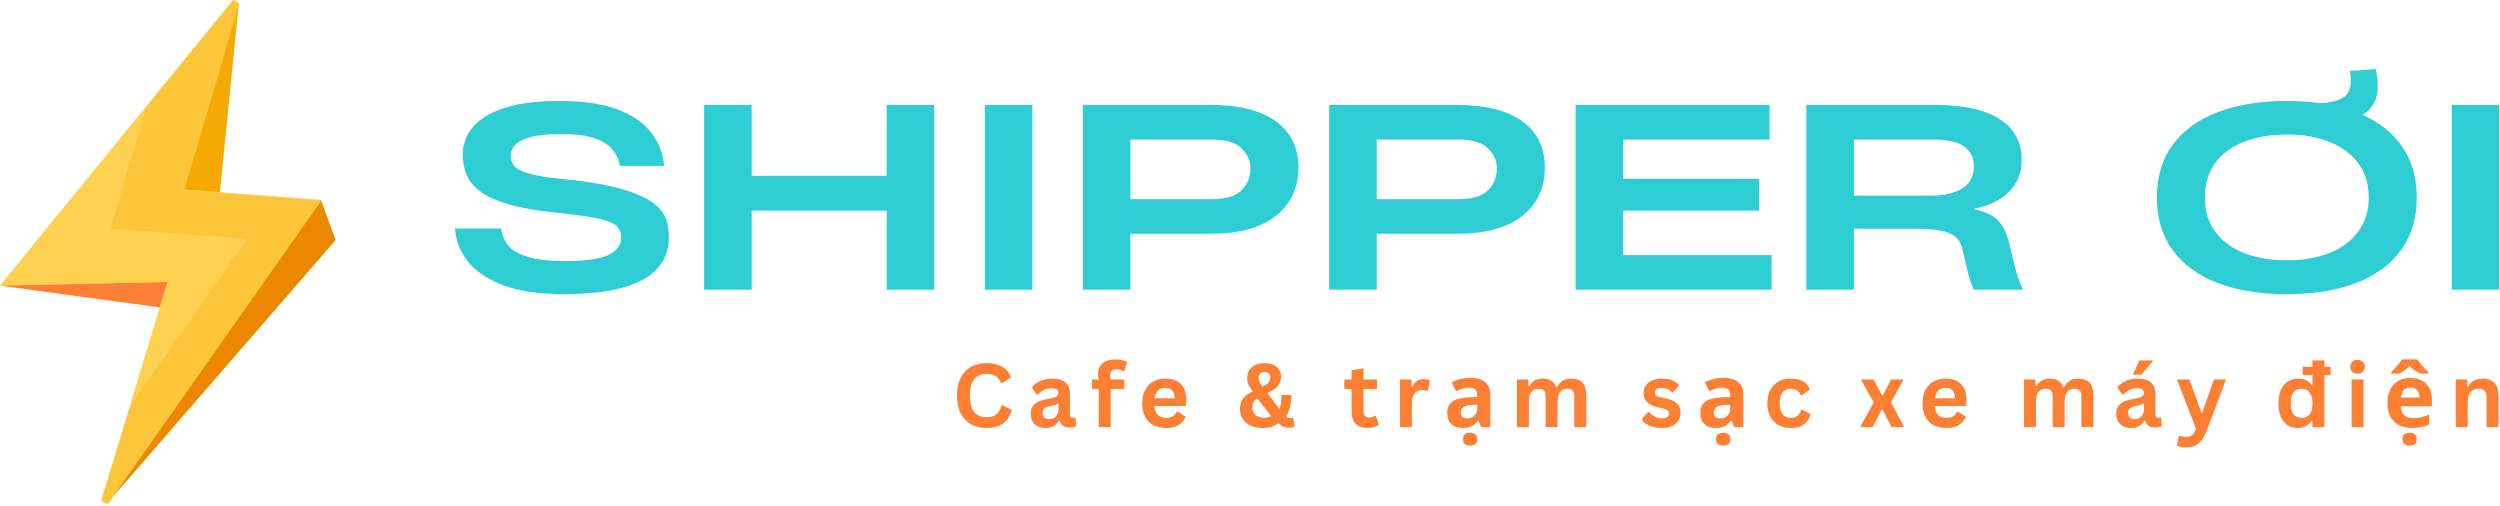 <?xml version="1.0" encoding="UTF-8" standalone="no"?>
<!DOCTYPE svg PUBLIC "-//W3C//DTD SVG 1.1//EN" "http://www.w3.org/Graphics/SVG/1.1/DTD/svg11.dtd">
<svg width="100%" height="100%" viewBox="0 0 1735 351" version="1.1" xmlns="http://www.w3.org/2000/svg" xmlns:xlink="http://www.w3.org/1999/xlink" xml:space="preserve" xmlns:serif="http://www.serif.com/" style="fill-rule:evenodd;clip-rule:evenodd;stroke-linejoin:round;stroke-miterlimit:2;">
    <g transform="matrix(1,0,0,1,-180.911,-848.87)">
        <g transform="matrix(1.333,0,0,1.333,0,0)">
            <path d="M260.098,638.238L231.359,735.504C255.008,737.262 277.02,738.898 302.75,740.812C264.508,795.148 228.031,846.973 191.555,898.801L188.383,897.23L222.926,783.586L135.684,785.52L257.027,636.652L260.098,638.238Z" style="fill:rgb(255,209,80);fill-rule:nonzero;"/>
        </g>
        <g transform="matrix(1.333,0,0,1.333,0,0)">
            <path d="M260.098,638.238L250.188,736.902L231.359,735.504L260.098,638.238Z" style="fill:rgb(244,169,3);fill-rule:nonzero;"/>
        </g>
        <g transform="matrix(1.333,0,0,1.333,0,0)">
            <path d="M302.75,740.812L310.441,761.801L191.555,898.801L302.75,740.812Z" style="fill:rgb(235,136,0);fill-rule:nonzero;"/>
        </g>
        <g transform="matrix(1.333,0,0,1.333,0,0)">
            <path d="M135.684,785.52L218.902,796.828L222.926,783.586L135.684,785.52Z" style="fill:rgb(253,127,51);fill-rule:nonzero;"/>
        </g>
        <g transform="matrix(1.333,0,0,1.333,0,0)">
            <path d="M231.582,736.043L260.316,638.781L257.25,637.191L211.867,692.867L193.273,755.797L264.664,761.105L203.902,847.438L188.602,897.766C189.656,898.289 190.719,898.812 191.773,899.34L302.969,741.352L231.582,736.043Z" style="fill:rgb(252,197,58);fill-rule:nonzero;"/>
        </g>
        <g transform="matrix(1.333,0,0,1.333,489.333,868)">
            <g>
                <g transform="matrix(1,0,0,1,0.356,136.466)">
                    <g>
                        <path d="M62.531,2.328C49.238,2.328 38.426,0.754 30.094,-2.391C21.77,-5.547 15.625,-9.734 11.656,-14.953C7.688,-20.172 5.523,-25.801 5.172,-31.844L29.25,-31.844C29.508,-28.656 30.656,-25.785 32.688,-23.234C34.719,-20.691 38.102,-18.664 42.844,-17.156C47.594,-15.645 54.156,-14.891 62.531,-14.891C72.801,-14.891 80.223,-15.922 84.797,-17.984C89.367,-20.055 91.656,-23.082 91.656,-27.062C91.656,-28.781 91.305,-30.285 90.609,-31.578C89.922,-32.879 88.5,-34.023 86.344,-35.016C84.188,-36.004 80.906,-36.891 76.5,-37.672C72.102,-38.453 66.191,-39.227 58.766,-40C48.328,-41.031 39.828,-42.492 33.266,-44.391C26.711,-46.297 21.707,-48.562 18.25,-51.188C14.801,-53.82 12.426,-56.758 11.125,-60C9.832,-63.238 9.188,-66.711 9.188,-70.422C9.188,-74.047 10.07,-77.52 11.844,-80.844C13.613,-84.164 16.461,-87.141 20.391,-89.766C24.316,-92.398 29.492,-94.473 35.922,-95.984C42.348,-97.492 50.266,-98.25 59.672,-98.25C72.016,-98.25 82.047,-96.781 89.766,-93.844C97.492,-90.914 103.32,-86.926 107.25,-81.875C111.176,-76.832 113.441,-71.031 114.047,-64.469L91,-64.469C90.57,-67.406 89.383,-70.125 87.438,-72.625C85.5,-75.125 82.414,-77.148 78.188,-78.703C73.957,-80.254 68.133,-81.031 60.719,-81.031C54.07,-81.031 48.805,-80.535 44.922,-79.547C41.035,-78.555 38.27,-77.219 36.625,-75.531C34.988,-73.852 34.172,-71.977 34.172,-69.906C34.172,-68.52 34.43,-67.223 34.953,-66.016C35.473,-64.805 36.613,-63.66 38.375,-62.578C40.145,-61.504 42.844,-60.555 46.469,-59.734C50.094,-58.922 54.973,-58.211 61.109,-57.609C71.023,-56.66 79.305,-55.43 85.953,-53.922C92.598,-52.41 97.945,-50.703 102,-48.797C106.062,-46.898 109.148,-44.828 111.266,-42.578C113.379,-40.336 114.781,-37.969 115.469,-35.469C116.164,-32.969 116.516,-30.379 116.516,-27.703C116.516,-17.516 111.875,-9.961 102.594,-5.047C93.312,-0.129 79.957,2.328 62.531,2.328Z" style="fill:rgb(46,204,211);fill-rule:nonzero;"/>
                    </g>
                </g>
            </g>
            <g>
                <g transform="matrix(1,0,0,1,122.032,136.466)">
                    <g>
                        <path d="M108.219,0L108.219,-41.172L37.938,-41.172L37.938,0L13.203,0L13.203,-96.188L37.938,-96.188L37.938,-59.297L108.219,-59.297L108.219,-96.188L132.953,-96.188L132.953,0L108.219,0Z" style="fill:rgb(46,204,211);fill-rule:nonzero;"/>
                    </g>
                </g>
            </g>
            <g>
                <g transform="matrix(1,0,0,1,268.174,136.466)">
                    <g>
                        <rect x="13.203" y="-96.188" width="24.734" height="96.188" style="fill:rgb(46,204,211);fill-rule:nonzero;"/>
                    </g>
                </g>
            </g>
            <g>
                <g transform="matrix(1,0,0,1,319.174,136.466)">
                    <g>
                        <path d="M13.203,0L13.203,-96.188L79.484,-96.188C94.41,-96.188 105.801,-93.359 113.656,-87.703C121.508,-82.047 125.438,-74 125.438,-63.562C125.438,-53.113 121.551,-44.758 113.781,-38.5C106.02,-32.25 94.629,-29.125 79.609,-29.125L37.938,-29.125L37.938,0L13.203,0ZM37.938,-47.125L80.391,-47.125C87.461,-47.125 92.57,-48.633 95.719,-51.656C98.875,-54.676 100.453,-58.516 100.453,-63.172C100.453,-67.223 98.875,-70.738 95.719,-73.719C92.57,-76.695 87.422,-78.188 80.266,-78.188L37.938,-78.188L37.938,-47.125Z" style="fill:rgb(46,204,211);fill-rule:nonzero;"/>
                    </g>
                </g>
            </g>
            <g>
                <g transform="matrix(1,0,0,1,447.453,136.466)">
                    <g>
                        <path d="M13.203,0L13.203,-96.188L79.484,-96.188C94.41,-96.188 105.801,-93.359 113.656,-87.703C121.508,-82.047 125.438,-74 125.438,-63.562C125.438,-53.113 121.551,-44.758 113.781,-38.5C106.02,-32.25 94.629,-29.125 79.609,-29.125L37.938,-29.125L37.938,0L13.203,0ZM37.938,-47.125L80.391,-47.125C87.461,-47.125 92.57,-48.633 95.719,-51.656C98.875,-54.676 100.453,-58.516 100.453,-63.172C100.453,-67.223 98.875,-70.738 95.719,-73.719C92.57,-76.695 87.422,-78.188 80.266,-78.188L37.938,-78.188L37.938,-47.125Z" style="fill:rgb(46,204,211);fill-rule:nonzero;"/>
                    </g>
                </g>
            </g>
            <g>
                <g transform="matrix(1,0,0,1,575.731,136.466)">
                    <g>
                        <path d="M13.203,0L13.203,-96.188L114.172,-96.188L114.172,-78.188L37.938,-78.188L37.938,-57.734L108.734,-57.734L108.734,-41.172L37.938,-41.172L37.938,-18L115.219,-18L115.219,0L13.203,0Z" style="fill:rgb(46,204,211);fill-rule:nonzero;"/>
                    </g>
                </g>
            </g>
            <g>
                <g transform="matrix(1,0,0,1,695.854,136.466)">
                    <g>
                        <path d="M13.203,0L13.203,-96.188L79.609,-96.188C90.66,-96.188 99.531,-94.957 106.219,-92.5C112.906,-90.039 117.758,-86.695 120.781,-82.469C123.801,-78.238 125.312,-73.359 125.312,-67.828C125.312,-60.836 123.066,-55.16 118.578,-50.797C114.086,-46.441 108.004,-43.535 100.328,-42.078L100.328,-41.938C103.953,-41.164 106.973,-40.109 109.391,-38.766C111.805,-37.43 113.812,-35.469 115.406,-32.875C117,-30.289 118.316,-26.625 119.359,-21.875L120.906,-15.406C121.852,-11.52 122.691,-8.5 123.422,-6.344C124.16,-4.188 125.051,-2.07 126.094,0L100.453,0C99.848,-1.207 99.223,-2.758 98.578,-4.656C97.93,-6.562 97.133,-9.625 96.188,-13.844L94.5,-20.969C93.977,-23.469 92.898,-25.516 91.266,-27.109C89.629,-28.711 87.148,-29.879 83.828,-30.609C80.504,-31.348 75.945,-31.719 70.156,-31.719L37.938,-31.719L37.938,0L13.203,0ZM37.938,-48.938L77.672,-48.938C84.836,-48.938 90.426,-50.207 94.438,-52.75C98.445,-55.301 100.453,-59.207 100.453,-64.469C100.453,-68.695 98.789,-72.039 95.469,-74.5C92.145,-76.957 86.688,-78.188 79.094,-78.188L37.938,-78.188L37.938,-48.938Z" style="fill:rgb(46,204,211);fill-rule:nonzero;"/>
                    </g>
                </g>
            </g>
            <g>
                <g transform="matrix(1,0,0,1,886.524,136.466)">
                    <g>
                        <path d="M72.75,2.328C58.852,2.328 46.832,0.383 36.688,-3.5C26.551,-7.383 18.742,-13.078 13.266,-20.578C7.785,-28.086 5.047,-37.238 5.047,-48.031C5.047,-58.812 7.785,-67.938 13.266,-75.406C18.742,-82.875 26.551,-88.547 36.688,-92.422C46.832,-96.305 58.852,-98.25 72.75,-98.25C78.875,-98.25 84.57,-97.863 89.844,-97.094C96.656,-97.352 101.25,-98.773 103.625,-101.359C106,-103.953 106.625,-108.141 105.5,-113.922L118.969,-114.828C120.344,-108.441 120.383,-103.367 119.094,-99.609C117.801,-95.859 115.473,-92.988 112.109,-91C121.078,-87.031 128.02,-81.422 132.938,-74.172C137.863,-66.922 140.328,-58.207 140.328,-48.031C140.328,-37.238 137.586,-28.086 132.109,-20.578C126.629,-13.078 118.836,-7.383 108.734,-3.5C98.641,0.383 86.645,2.328 72.75,2.328ZM30.031,-48.031C30.031,-41.039 31.82,-35.102 35.406,-30.219C38.988,-25.344 43.992,-21.633 50.422,-19.094C56.848,-16.551 64.289,-15.281 72.75,-15.281C81.207,-15.281 88.629,-16.57 95.016,-19.156C101.398,-21.75 106.383,-25.504 109.969,-30.422C113.551,-35.336 115.344,-41.207 115.344,-48.031C115.344,-54.938 113.551,-60.828 109.969,-65.703C106.383,-70.578 101.398,-74.305 95.016,-76.891C88.629,-79.484 81.207,-80.781 72.75,-80.781C64.289,-80.781 56.848,-79.523 50.422,-77.016C43.992,-74.516 38.988,-70.828 35.406,-65.953C31.82,-61.078 30.031,-55.102 30.031,-48.031Z" style="fill:rgb(46,204,211);fill-rule:nonzero;"/>
                    </g>
                </g>
            </g>
            <g>
                <g transform="matrix(1,0,0,1,1031.889,136.466)">
                    <g>
                        <rect x="13.203" y="-96.188" width="24.734" height="96.188" style="fill:rgb(46,204,211);fill-rule:nonzero;"/>
                    </g>
                </g>
            </g>
        </g>
        <g transform="matrix(1.333,0,0,1.333,0,0)">
            <g transform="matrix(1,0,0,1,631.396,859.168)">
                <g>
                    <path d="M17.953,0.469C14.922,0.469 12.25,-0.156 9.938,-1.406C7.633,-2.664 5.832,-4.555 4.531,-7.078C3.227,-9.609 2.578,-12.723 2.578,-16.422C2.578,-20.117 3.227,-23.227 4.531,-25.75C5.832,-28.27 7.633,-30.16 9.938,-31.422C12.25,-32.68 14.922,-33.312 17.953,-33.312C21.109,-33.312 23.789,-32.691 26,-31.453C28.207,-30.223 29.785,-28.344 30.734,-25.812L25.984,-22.906L25.422,-22.938C24.723,-24.645 23.77,-25.867 22.562,-26.609C21.352,-27.348 19.816,-27.719 17.953,-27.719C15.223,-27.719 13.094,-26.812 11.562,-25C10.039,-23.195 9.281,-20.336 9.281,-16.422C9.281,-12.516 10.039,-9.656 11.562,-7.844C13.094,-6.039 15.223,-5.141 17.953,-5.141C22.211,-5.141 24.82,-7.211 25.781,-11.359L26.344,-11.359L31.125,-8.875C30.227,-5.758 28.691,-3.422 26.516,-1.859C24.348,-0.305 21.492,0.469 17.953,0.469Z" style="fill:rgb(253,127,51);fill-rule:nonzero;"/>
                </g>
            </g>
        </g>
        <g transform="matrix(1.333,0,0,1.333,0,0)">
            <g transform="matrix(1,0,0,1,670.456,859.168)">
                <g>
                    <path d="M9.656,0.469C8.07,0.469 6.695,0.176 5.531,-0.406C4.363,-0.988 3.461,-1.844 2.828,-2.969C2.203,-4.102 1.891,-5.461 1.891,-7.047C1.891,-8.516 2.203,-9.742 2.828,-10.734C3.461,-11.734 4.438,-12.551 5.75,-13.188C7.07,-13.832 8.797,-14.328 10.922,-14.672C12.398,-14.91 13.523,-15.172 14.297,-15.453C15.066,-15.734 15.586,-16.051 15.859,-16.406C16.129,-16.77 16.266,-17.234 16.266,-17.797C16.266,-18.586 15.984,-19.191 15.422,-19.609C14.867,-20.023 13.953,-20.234 12.672,-20.234C11.297,-20.234 9.984,-19.926 8.734,-19.312C7.492,-18.695 6.414,-17.891 5.5,-16.891L5.047,-16.891L2.453,-20.828C3.703,-22.211 5.234,-23.297 7.047,-24.078C8.859,-24.859 10.836,-25.25 12.984,-25.25C16.266,-25.25 18.633,-24.551 20.094,-23.156C21.562,-21.758 22.297,-19.785 22.297,-17.234L22.297,-6.469C22.297,-5.363 22.785,-4.812 23.766,-4.812C24.141,-4.812 24.504,-4.879 24.859,-5.016L25.172,-4.922L25.625,-0.578C25.281,-0.359 24.801,-0.176 24.188,-0.031C23.57,0.113 22.898,0.188 22.172,0.188C20.691,0.188 19.535,-0.098 18.703,-0.672C17.867,-1.242 17.27,-2.133 16.906,-3.344L16.438,-3.391C15.227,-0.816 12.969,0.469 9.656,0.469ZM11.641,-4.172C13.078,-4.172 14.223,-4.656 15.078,-5.625C15.941,-6.594 16.375,-7.938 16.375,-9.656L16.375,-12.172L15.953,-12.266C15.578,-11.961 15.082,-11.707 14.469,-11.5C13.863,-11.301 12.992,-11.109 11.859,-10.922C10.516,-10.691 9.547,-10.301 8.953,-9.75C8.359,-9.207 8.062,-8.438 8.062,-7.438C8.062,-6.375 8.375,-5.562 9,-5C9.633,-4.445 10.516,-4.172 11.641,-4.172Z" style="fill:rgb(253,127,51);fill-rule:nonzero;"/>
                </g>
            </g>
        </g>
        <g transform="matrix(1.333,0,0,1.333,0,0)">
            <g transform="matrix(1,0,0,1,703.43,859.168)">
                <g>
                    <path d="M4.328,0L4.328,-19.859L0.828,-19.859L0.828,-24.797L4.328,-24.797C4.078,-25.848 3.953,-26.828 3.953,-27.734C3.953,-29.305 4.312,-30.648 5.031,-31.766C5.75,-32.879 6.781,-33.727 8.125,-34.312C9.477,-34.906 11.082,-35.203 12.938,-35.203C15.676,-35.203 17.719,-34.727 19.062,-33.781L17.609,-29.203L17.141,-29.109C16.211,-29.766 15.02,-30.094 13.562,-30.094C12.438,-30.094 11.594,-29.816 11.031,-29.266C10.477,-28.723 10.203,-27.984 10.203,-27.047C10.203,-26.641 10.227,-26.266 10.281,-25.922C10.332,-25.586 10.426,-25.211 10.562,-24.797L17.625,-24.797L17.625,-19.859L10.562,-19.859L10.562,0L4.328,0Z" style="fill:rgb(253,127,51);fill-rule:nonzero;"/>
                </g>
            </g>
        </g>
        <g transform="matrix(1.333,0,0,1.333,0,0)">
            <g transform="matrix(1,0,0,1,728.161,859.168)">
                <g>
                    <path d="M24.484,-10.984L8.562,-10.984C8.738,-8.828 9.348,-7.258 10.391,-6.281C11.441,-5.301 12.875,-4.812 14.688,-4.812C16.113,-4.812 17.266,-5.078 18.141,-5.609C19.023,-6.141 19.738,-6.941 20.281,-8.016L20.75,-8.016L24.891,-5.375C24.078,-3.633 22.852,-2.223 21.219,-1.141C19.594,-0.066 17.414,0.469 14.688,0.469C12.125,0.469 9.91,-0.016 8.047,-0.984C6.18,-1.961 4.742,-3.41 3.734,-5.328C2.723,-7.254 2.219,-9.602 2.219,-12.375C2.219,-15.188 2.75,-17.555 3.812,-19.484C4.875,-21.422 6.312,-22.863 8.125,-23.812C9.938,-24.77 11.973,-25.25 14.234,-25.25C17.742,-25.25 20.43,-24.316 22.297,-22.453C24.16,-20.598 25.094,-17.875 25.094,-14.281C25.094,-12.977 25.047,-11.969 24.953,-11.25L24.484,-10.984ZM19.141,-15C19.078,-16.883 18.633,-18.258 17.812,-19.125C17,-19.988 15.805,-20.422 14.234,-20.422C11.098,-20.422 9.25,-18.613 8.688,-15L19.141,-15Z" style="fill:rgb(253,127,51);fill-rule:nonzero;"/>
                </g>
            </g>
        </g>
        <g transform="matrix(1.333,0,0,1.333,0,0)">
            <g transform="matrix(1,0,0,1,779.645,859.168)">
                <g>
                    <path d="M13.438,0.469C11.051,0.469 8.969,0.066 7.188,-0.734C5.406,-1.547 4.031,-2.703 3.062,-4.203C2.102,-5.711 1.625,-7.473 1.625,-9.484C1.625,-11.641 2.16,-13.43 3.234,-14.859C4.316,-16.285 5.941,-17.457 8.109,-18.375L8.156,-18.844C7.164,-20.062 6.453,-21.18 6.016,-22.203C5.586,-23.223 5.375,-24.348 5.375,-25.578C5.375,-27.098 5.734,-28.441 6.453,-29.609C7.172,-30.773 8.211,-31.68 9.578,-32.328C10.953,-32.984 12.582,-33.312 14.469,-33.312C16.258,-33.312 17.797,-33.008 19.078,-32.406C20.359,-31.812 21.332,-30.984 22,-29.922C22.676,-28.859 23.016,-27.629 23.016,-26.234C23.016,-24.359 22.457,-22.734 21.344,-21.359C20.227,-19.984 18.5,-18.848 16.156,-17.953L16.109,-17.469L22.172,-9.453C22.523,-10.234 22.773,-11.129 22.922,-12.141C23.066,-13.148 23.141,-14.289 23.141,-15.562L23.109,-16.719L28.375,-16.719C28.375,-12.102 27.469,-8.375 25.656,-5.531C26.031,-5.227 26.352,-5.016 26.625,-4.891C26.906,-4.773 27.207,-4.719 27.531,-4.719C27.852,-4.719 28.109,-4.734 28.297,-4.766C28.492,-4.797 28.711,-4.848 28.953,-4.922L29.297,-4.828L30.078,-0.312C29.797,-0.113 29.391,0.035 28.859,0.141C28.336,0.242 27.754,0.297 27.109,0.297C26.016,0.297 25.051,0.117 24.219,-0.234C23.395,-0.598 22.609,-1.156 21.859,-1.906L21.391,-1.906C19.523,-0.32 16.875,0.469 13.438,0.469ZM13.406,-21.047C14.801,-21.734 15.812,-22.43 16.438,-23.141C17.07,-23.859 17.391,-24.75 17.391,-25.812C17.391,-26.738 17.117,-27.453 16.578,-27.953C16.035,-28.453 15.305,-28.703 14.391,-28.703C13.461,-28.703 12.719,-28.43 12.156,-27.891C11.602,-27.359 11.328,-26.617 11.328,-25.672C11.328,-24.953 11.473,-24.273 11.766,-23.641C12.066,-23.004 12.613,-22.141 13.406,-21.047ZM14.219,-4.875C15.656,-4.875 16.883,-5.148 17.906,-5.703L10.609,-15C9.734,-14.438 9.086,-13.77 8.672,-13C8.266,-12.227 8.062,-11.316 8.062,-10.266C8.062,-9.18 8.312,-8.234 8.812,-7.422C9.312,-6.609 10.023,-5.977 10.953,-5.531C11.891,-5.094 12.977,-4.875 14.219,-4.875Z" style="fill:rgb(253,127,51);fill-rule:nonzero;"/>
                </g>
            </g>
        </g>
        <g transform="matrix(1.333,0,0,1.333,0,0)">
            <g transform="matrix(1,0,0,1,834.88,859.168)">
                <g>
                    <path d="M17.094,-5.906L18.703,-1.297C18.035,-0.742 17.191,-0.312 16.172,0C15.148,0.312 14,0.469 12.719,0.469C10.031,0.469 7.988,-0.258 6.594,-1.719C5.207,-3.176 4.516,-5.301 4.516,-8.094L4.516,-19.859L0.734,-19.859L0.734,-24.797L4.516,-24.797L4.516,-29.625L10.734,-30.641L10.734,-24.797L17.766,-24.797L17.766,-19.859L10.734,-19.859L10.734,-8.531C10.734,-7.301 10.988,-6.406 11.5,-5.844C12.008,-5.289 12.75,-5.016 13.719,-5.016C14.832,-5.016 15.801,-5.312 16.625,-5.906L17.094,-5.906Z" style="fill:rgb(253,127,51);fill-rule:nonzero;"/>
                </g>
            </g>
        </g>
        <g transform="matrix(1.333,0,0,1.333,0,0)">
            <g transform="matrix(1,0,0,1,860.982,859.168)">
                <g>
                    <path d="M3.578,0L3.578,-24.781L9.609,-24.781L9.609,-21.094L10.078,-21C10.68,-22.375 11.469,-23.383 12.438,-24.031C13.414,-24.676 14.602,-25 16,-25C17.406,-25 18.473,-24.758 19.203,-24.281L18.156,-18.906L17.672,-18.828C17.273,-18.984 16.891,-19.098 16.516,-19.172C16.141,-19.254 15.68,-19.297 15.141,-19.297C13.398,-19.297 12.07,-18.688 11.156,-17.469C10.25,-16.25 9.797,-14.289 9.797,-11.594L9.797,0L3.578,0Z" style="fill:rgb(253,127,51);fill-rule:nonzero;"/>
                </g>
            </g>
        </g>
        <g transform="matrix(1.333,0,0,1.333,0,0)">
            <g transform="matrix(1,0,0,1,887.263,859.168)">
                <g>
                    <path d="M13.891,-25.625C17.266,-25.625 19.848,-24.895 21.641,-23.438C23.43,-21.977 24.328,-19.75 24.328,-16.75L24.328,0L19.547,0L18.219,-3.406L18.031,-3.406C16.957,-2.051 15.82,-1.066 14.625,-0.453C13.426,0.148 11.785,0.453 9.703,0.453C7.461,0.453 5.609,-0.188 4.141,-1.469C2.672,-2.758 1.938,-4.77 1.938,-7.5C1.938,-10.164 2.867,-12.125 4.734,-13.375C6.609,-14.633 9.414,-15.344 13.156,-15.5L17.531,-15.641L17.531,-16.75C17.531,-18.062 17.18,-19.023 16.484,-19.641C15.797,-20.254 14.836,-20.562 13.609,-20.562C12.391,-20.562 11.195,-20.383 10.031,-20.031C8.863,-19.676 7.695,-19.238 6.531,-18.719L4.281,-23.375C5.594,-24.039 7.078,-24.582 8.734,-25C10.391,-25.414 12.109,-25.625 13.891,-25.625ZM17.531,-11.641L14.859,-11.547C12.648,-11.484 11.113,-11.082 10.25,-10.344C9.395,-9.613 8.969,-8.648 8.969,-7.453C8.969,-6.41 9.273,-5.664 9.891,-5.219C10.504,-4.77 11.301,-4.547 12.281,-4.547C13.75,-4.547 14.988,-4.984 16,-5.859C17.02,-6.734 17.531,-7.969 17.531,-9.562L17.531,-11.641ZM13.859,9.656C12.805,9.656 11.922,9.41 11.203,8.922C10.484,8.43 10.125,7.555 10.125,6.297C10.125,5.016 10.484,4.133 11.203,3.656C11.922,3.176 12.805,2.938 13.859,2.938C14.867,2.938 15.738,3.176 16.469,3.656C17.207,4.133 17.578,5.016 17.578,6.297C17.578,7.555 17.207,8.43 16.469,8.922C15.738,9.41 14.867,9.656 13.859,9.656Z" style="fill:rgb(253,127,51);fill-rule:nonzero;"/>
                </g>
            </g>
        </g>
        <g transform="matrix(1.333,0,0,1.333,0,0)">
            <g transform="matrix(1,0,0,1,921.898,859.168)">
                <g>
                    <path d="M3.578,0L3.578,-24.781L9.547,-24.781L9.547,-21.453L10.016,-21.359C10.828,-22.691 11.773,-23.672 12.859,-24.297C13.941,-24.93 15.332,-25.25 17.031,-25.25C18.895,-25.25 20.395,-24.875 21.531,-24.125C22.676,-23.383 23.508,-22.305 24.031,-20.891L24.5,-20.891C25.27,-22.367 26.254,-23.461 27.453,-24.172C28.66,-24.891 30.164,-25.25 31.969,-25.25C37.102,-25.25 39.672,-22.391 39.672,-16.672L39.672,0L33.438,0L33.438,-15.875C33.438,-17.332 33.148,-18.379 32.578,-19.016C32.016,-19.66 31.102,-19.984 29.844,-19.984C26.438,-19.984 24.734,-17.703 24.734,-13.141L24.734,0L18.516,0L18.516,-15.875C18.516,-17.332 18.223,-18.379 17.641,-19.016C17.066,-19.66 16.148,-19.984 14.891,-19.984C13.285,-19.984 12.035,-19.445 11.141,-18.375C10.242,-17.312 9.797,-15.613 9.797,-13.281L9.797,0L3.578,0Z" style="fill:rgb(253,127,51);fill-rule:nonzero;"/>
                </g>
            </g>
        </g>
        <g transform="matrix(1.333,0,0,1.333,0,0)">
            <g transform="matrix(1,0,0,1,989.306,859.168)">
                <g>
                    <path d="M11.594,0.469C9.895,0.469 8.344,0.27 6.938,-0.125C5.531,-0.52 4.328,-1.066 3.328,-1.766C2.336,-2.461 1.602,-3.258 1.125,-4.156L4.578,-7.891L5.047,-7.891C5.879,-6.773 6.852,-5.941 7.969,-5.391C9.094,-4.836 10.316,-4.562 11.641,-4.562C12.848,-4.562 13.758,-4.773 14.375,-5.203C14.988,-5.641 15.297,-6.266 15.297,-7.078C15.297,-7.703 15.07,-8.227 14.625,-8.656C14.188,-9.082 13.473,-9.414 12.484,-9.656L9.203,-10.438C6.754,-11.031 4.961,-11.926 3.828,-13.125C2.703,-14.332 2.141,-15.863 2.141,-17.719C2.141,-19.258 2.531,-20.598 3.312,-21.734C4.102,-22.879 5.211,-23.75 6.641,-24.344C8.066,-24.945 9.734,-25.25 11.641,-25.25C13.867,-25.25 15.719,-24.926 17.188,-24.281C18.656,-23.633 19.801,-22.773 20.625,-21.703L17.297,-18.109L16.844,-18.109C16.156,-18.879 15.379,-19.441 14.516,-19.797C13.66,-20.16 12.703,-20.344 11.641,-20.344C9.18,-20.344 7.953,-19.582 7.953,-18.062C7.953,-17.414 8.18,-16.891 8.641,-16.484C9.098,-16.078 9.898,-15.75 11.047,-15.5L14.109,-14.828C16.617,-14.285 18.453,-13.414 19.609,-12.219C20.773,-11.031 21.359,-9.438 21.359,-7.438C21.359,-5.863 20.969,-4.477 20.188,-3.281C19.414,-2.082 18.297,-1.156 16.828,-0.5C15.359,0.145 13.613,0.469 11.594,0.469Z" style="fill:rgb(253,127,51);fill-rule:nonzero;"/>
                </g>
            </g>
        </g>
        <g transform="matrix(1.333,0,0,1.333,0,0)">
            <g transform="matrix(1,0,0,1,1019.001,859.168)">
                <g>
                    <path d="M13.891,-25.625C17.266,-25.625 19.848,-24.895 21.641,-23.438C23.43,-21.977 24.328,-19.75 24.328,-16.75L24.328,0L19.547,0L18.219,-3.406L18.031,-3.406C16.957,-2.051 15.82,-1.066 14.625,-0.453C13.426,0.148 11.785,0.453 9.703,0.453C7.461,0.453 5.609,-0.188 4.141,-1.469C2.672,-2.758 1.938,-4.77 1.938,-7.5C1.938,-10.164 2.867,-12.125 4.734,-13.375C6.609,-14.633 9.414,-15.344 13.156,-15.5L17.531,-15.641L17.531,-16.75C17.531,-18.062 17.18,-19.023 16.484,-19.641C15.797,-20.254 14.836,-20.562 13.609,-20.562C12.391,-20.562 11.195,-20.383 10.031,-20.031C8.863,-19.676 7.695,-19.238 6.531,-18.719L4.281,-23.375C5.594,-24.039 7.078,-24.582 8.734,-25C10.391,-25.414 12.109,-25.625 13.891,-25.625ZM17.531,-11.641L14.859,-11.547C12.648,-11.484 11.113,-11.082 10.25,-10.344C9.395,-9.613 8.969,-8.648 8.969,-7.453C8.969,-6.41 9.273,-5.664 9.891,-5.219C10.504,-4.77 11.301,-4.547 12.281,-4.547C13.75,-4.547 14.988,-4.984 16,-5.859C17.02,-6.734 17.531,-7.969 17.531,-9.562L17.531,-11.641ZM13.859,9.656C12.805,9.656 11.922,9.41 11.203,8.922C10.484,8.43 10.125,7.555 10.125,6.297C10.125,5.016 10.484,4.133 11.203,3.656C11.922,3.176 12.805,2.938 13.859,2.938C14.867,2.938 15.738,3.176 16.469,3.656C17.207,4.133 17.578,5.016 17.578,6.297C17.578,7.555 17.207,8.43 16.469,8.922C15.738,9.41 14.867,9.656 13.859,9.656Z" style="fill:rgb(253,127,51);fill-rule:nonzero;"/>
                </g>
            </g>
        </g>
        <g transform="matrix(1.333,0,0,1.333,0,0)">
            <g transform="matrix(1,0,0,1,1053.637,859.168)">
                <g>
                    <path d="M14.438,0.469C12.039,0.469 9.922,-0.023 8.078,-1.016C6.242,-2.016 4.805,-3.477 3.766,-5.406C2.734,-7.344 2.219,-9.664 2.219,-12.375C2.219,-15.102 2.734,-17.43 3.766,-19.359C4.805,-21.297 6.238,-22.758 8.062,-23.75C9.883,-24.75 11.973,-25.25 14.328,-25.25C19.555,-25.25 22.906,-23.352 24.375,-19.562L20.109,-16.516L19.625,-16.516C19.125,-17.68 18.461,-18.547 17.641,-19.109C16.828,-19.68 15.723,-19.969 14.328,-19.969C12.535,-19.969 11.133,-19.344 10.125,-18.094C9.125,-16.852 8.625,-14.945 8.625,-12.375C8.625,-9.832 9.133,-7.938 10.156,-6.688C11.176,-5.438 12.602,-4.812 14.438,-4.812C15.789,-4.812 16.93,-5.172 17.859,-5.891C18.797,-6.617 19.469,-7.664 19.875,-9.031L20.344,-9.078L24.781,-6.656C24.145,-4.551 22.977,-2.836 21.281,-1.516C19.582,-0.191 17.301,0.469 14.438,0.469Z" style="fill:rgb(253,127,51);fill-rule:nonzero;"/>
                </g>
            </g>
        </g>
        <g transform="matrix(1.333,0,0,1.333,0,0)">
            <g transform="matrix(1,0,0,1,1103.728,859.168)">
                <g>
                    <path d="M6.984,0L0.422,0L7.5,-12.844L0.812,-24.781L7.453,-24.781L11.75,-16.625L12.266,-16.625L16.578,-24.781L23.016,-24.781L16.531,-12.844L23.406,0L16.781,0L12.109,-9.047L11.594,-9.047L6.984,0Z" style="fill:rgb(253,127,51);fill-rule:nonzero;"/>
                </g>
            </g>
        </g>
        <g transform="matrix(1.333,0,0,1.333,0,0)">
            <g transform="matrix(1,0,0,1,1134.411,859.168)">
                <g>
                    <path d="M24.484,-10.984L8.562,-10.984C8.738,-8.828 9.348,-7.258 10.391,-6.281C11.441,-5.301 12.875,-4.812 14.688,-4.812C16.113,-4.812 17.266,-5.078 18.141,-5.609C19.023,-6.141 19.738,-6.941 20.281,-8.016L20.75,-8.016L24.891,-5.375C24.078,-3.633 22.852,-2.223 21.219,-1.141C19.594,-0.066 17.414,0.469 14.688,0.469C12.125,0.469 9.91,-0.016 8.047,-0.984C6.18,-1.961 4.742,-3.41 3.734,-5.328C2.723,-7.254 2.219,-9.602 2.219,-12.375C2.219,-15.188 2.75,-17.555 3.812,-19.484C4.875,-21.422 6.312,-22.863 8.125,-23.812C9.938,-24.77 11.973,-25.25 14.234,-25.25C17.742,-25.25 20.43,-24.316 22.297,-22.453C24.16,-20.598 25.094,-17.875 25.094,-14.281C25.094,-12.977 25.047,-11.969 24.953,-11.25L24.484,-10.984ZM19.141,-15C19.078,-16.883 18.633,-18.258 17.812,-19.125C17,-19.988 15.805,-20.422 14.234,-20.422C11.098,-20.422 9.25,-18.613 8.688,-15L19.141,-15Z" style="fill:rgb(253,127,51);fill-rule:nonzero;"/>
                </g>
            </g>
        </g>
        <g transform="matrix(1.333,0,0,1.333,0,0)">
            <g transform="matrix(1,0,0,1,1185.895,859.168)">
                <g>
                    <path d="M3.578,0L3.578,-24.781L9.547,-24.781L9.547,-21.453L10.016,-21.359C10.828,-22.691 11.773,-23.672 12.859,-24.297C13.941,-24.93 15.332,-25.25 17.031,-25.25C18.895,-25.25 20.395,-24.875 21.531,-24.125C22.676,-23.383 23.508,-22.305 24.031,-20.891L24.5,-20.891C25.27,-22.367 26.254,-23.461 27.453,-24.172C28.66,-24.891 30.164,-25.25 31.969,-25.25C37.102,-25.25 39.672,-22.391 39.672,-16.672L39.672,0L33.438,0L33.438,-15.875C33.438,-17.332 33.148,-18.379 32.578,-19.016C32.016,-19.66 31.102,-19.984 29.844,-19.984C26.438,-19.984 24.734,-17.703 24.734,-13.141L24.734,0L18.516,0L18.516,-15.875C18.516,-17.332 18.223,-18.379 17.641,-19.016C17.066,-19.66 16.148,-19.984 14.891,-19.984C13.285,-19.984 12.035,-19.445 11.141,-18.375C10.242,-17.312 9.797,-15.613 9.797,-13.281L9.797,0L3.578,0Z" style="fill:rgb(253,127,51);fill-rule:nonzero;"/>
                </g>
            </g>
        </g>
        <g transform="matrix(1.333,0,0,1.333,0,0)">
            <g transform="matrix(1,0,0,1,1235.601,859.168)">
                <g>
                    <path d="M9.656,0.469C8.07,0.469 6.695,0.176 5.531,-0.406C4.363,-0.988 3.461,-1.844 2.828,-2.969C2.203,-4.102 1.891,-5.461 1.891,-7.047C1.891,-8.516 2.203,-9.742 2.828,-10.734C3.461,-11.734 4.438,-12.551 5.75,-13.188C7.07,-13.832 8.797,-14.328 10.922,-14.672C12.398,-14.91 13.523,-15.172 14.297,-15.453C15.066,-15.734 15.586,-16.051 15.859,-16.406C16.129,-16.77 16.266,-17.234 16.266,-17.797C16.266,-18.586 15.984,-19.191 15.422,-19.609C14.867,-20.023 13.953,-20.234 12.672,-20.234C11.297,-20.234 9.984,-19.926 8.734,-19.312C7.492,-18.695 6.414,-17.891 5.5,-16.891L5.047,-16.891L2.453,-20.828C3.703,-22.211 5.234,-23.297 7.047,-24.078C8.859,-24.859 10.836,-25.25 12.984,-25.25C16.266,-25.25 18.633,-24.551 20.094,-23.156C21.562,-21.758 22.297,-19.785 22.297,-17.234L22.297,-6.469C22.297,-5.363 22.785,-4.812 23.766,-4.812C24.141,-4.812 24.504,-4.879 24.859,-5.016L25.172,-4.922L25.625,-0.578C25.281,-0.359 24.801,-0.176 24.188,-0.031C23.57,0.113 22.898,0.188 22.172,0.188C20.691,0.188 19.535,-0.098 18.703,-0.672C17.867,-1.242 17.27,-2.133 16.906,-3.344L16.438,-3.391C15.227,-0.816 12.969,0.469 9.656,0.469ZM11.641,-4.172C13.078,-4.172 14.223,-4.656 15.078,-5.625C15.941,-6.594 16.375,-7.938 16.375,-9.656L16.375,-12.172L15.953,-12.266C15.578,-11.961 15.082,-11.707 14.469,-11.5C13.863,-11.301 12.992,-11.109 11.859,-10.922C10.516,-10.691 9.547,-10.301 8.953,-9.75C8.359,-9.207 8.062,-8.438 8.062,-7.438C8.062,-6.375 8.375,-5.562 9,-5C9.633,-4.445 10.516,-4.172 11.641,-4.172ZM14.922,-27.25L10.703,-27.25L10.703,-27.719L13.938,-34.719L20.891,-34.719L20.891,-34.25L14.922,-27.25Z" style="fill:rgb(253,127,51);fill-rule:nonzero;"/>
                </g>
            </g>
        </g>
        <g transform="matrix(1.333,0,0,1.333,0,0)">
            <g transform="matrix(1,0,0,1,1268.575,859.168)">
                <g>
                    <path d="M5.484,10.516C4.422,10.516 3.457,10.43 2.594,10.266C1.727,10.098 1.031,9.879 0.5,9.609L1.484,4.578L1.891,4.453C2.266,4.641 2.727,4.789 3.281,4.906C3.832,5.031 4.398,5.094 4.984,5.094C5.984,5.094 6.816,4.961 7.484,4.703C8.148,4.441 8.719,4.008 9.188,3.406C9.656,2.801 10.066,1.957 10.422,0.875L0.547,-24.781L7.047,-24.781L13.203,-7.547L13.75,-7.547L19.75,-24.781L26.078,-24.781L16.125,1.547C15.332,3.672 14.457,5.379 13.5,6.672C12.551,7.973 11.43,8.938 10.141,9.562C8.848,10.195 7.297,10.516 5.484,10.516Z" style="fill:rgb(253,127,51);fill-rule:nonzero;"/>
                </g>
            </g>
        </g>
        <g transform="matrix(1.333,0,0,1.333,0,0)">
            <g transform="matrix(1,0,0,1,1319.722,859.168)">
                <g>
                    <path d="M29.375,-31.375L29.375,-27.156L26.125,-27.156L26.125,0L19.906,0L19.906,-3.219L19.422,-3.297C18.734,-2.129 17.789,-1.207 16.594,-0.531C15.395,0.133 13.941,0.469 12.234,0.469C10.273,0.469 8.539,-0.004 7.031,-0.953C5.531,-1.898 4.352,-3.336 3.5,-5.266C2.645,-7.191 2.219,-9.562 2.219,-12.375C2.219,-15.207 2.656,-17.582 3.531,-19.5C4.414,-21.426 5.629,-22.863 7.172,-23.812C8.723,-24.77 10.52,-25.25 12.562,-25.25C14.102,-25.25 15.438,-24.984 16.562,-24.453C17.695,-23.922 18.648,-23.094 19.422,-21.969L19.906,-22.078L19.906,-27.156L14.828,-27.156L14.828,-31.375L19.906,-31.375L19.906,-34.719L26.125,-34.719L26.125,-31.375L29.375,-31.375ZM14.266,-4.812C16.016,-4.812 17.398,-5.438 18.422,-6.688C19.441,-7.938 19.953,-9.832 19.953,-12.375C19.953,-14.914 19.441,-16.816 18.422,-18.078C17.398,-19.336 16.016,-19.969 14.266,-19.969C12.43,-19.969 11.031,-19.359 10.062,-18.141C9.102,-16.922 8.625,-15 8.625,-12.375C8.625,-9.77 9.102,-7.859 10.062,-6.641C11.031,-5.422 12.43,-4.812 14.266,-4.812Z" style="fill:rgb(253,127,51);fill-rule:nonzero;"/>
                </g>
            </g>
        </g>
        <g transform="matrix(1.333,0,0,1.333,0,0)">
            <g transform="matrix(1,0,0,1,1356.447,859.168)">
                <g>
                    <path d="M6.672,-27.734C5.547,-27.734 4.629,-28.07 3.922,-28.75C3.223,-29.438 2.875,-30.32 2.875,-31.406C2.875,-32.469 3.223,-33.336 3.922,-34.016C4.629,-34.703 5.547,-35.047 6.672,-35.047C7.422,-35.047 8.086,-34.883 8.672,-34.562C9.254,-34.25 9.707,-33.816 10.031,-33.266C10.352,-32.723 10.516,-32.102 10.516,-31.406C10.516,-30.695 10.352,-30.066 10.031,-29.516C9.707,-28.961 9.254,-28.523 8.672,-28.203C8.086,-27.891 7.422,-27.734 6.672,-27.734ZM3.578,0L3.578,-24.781L9.797,-24.781L9.797,0L3.578,0Z" style="fill:rgb(253,127,51);fill-rule:nonzero;"/>
                </g>
            </g>
        </g>
        <g transform="matrix(1.333,0,0,1.333,0,0)">
            <g transform="matrix(1,0,0,1,1376.641,859.168)">
                <g>
                    <path d="M13.938,-25.578C17.406,-25.578 20.148,-24.586 22.172,-22.609C24.191,-20.629 25.203,-17.816 25.203,-14.172L25.203,-10.859L9.016,-10.859C9.078,-8.922 9.648,-7.398 10.734,-6.297C11.828,-5.191 13.336,-4.641 15.266,-4.641C16.859,-4.641 18.32,-4.801 19.656,-5.125C21,-5.445 22.375,-5.945 23.781,-6.625L23.781,-1.328C22.52,-0.711 21.211,-0.266 19.859,0.016C18.516,0.305 16.879,0.453 14.953,0.453C12.43,0.453 10.203,-0.008 8.266,-0.938C6.336,-1.875 4.82,-3.285 3.719,-5.172C2.613,-7.055 2.062,-9.457 2.062,-12.375C2.062,-15.289 2.562,-17.727 3.562,-19.688C4.562,-21.645 5.945,-23.113 7.719,-24.094C9.5,-25.082 11.57,-25.578 13.938,-25.578ZM13.984,-20.703C12.629,-20.703 11.523,-20.27 10.672,-19.406C9.816,-18.551 9.312,-17.219 9.156,-15.406L18.766,-15.406C18.734,-16.906 18.328,-18.16 17.547,-19.172C16.766,-20.191 15.578,-20.703 13.984,-20.703ZM17.656,-35.234C18.082,-34.555 18.641,-33.797 19.328,-32.953C20.023,-32.109 20.738,-31.285 21.469,-30.484C22.207,-29.691 22.852,-29.02 23.406,-28.469L23.406,-27.875L18.859,-27.875C18.055,-28.363 17.172,-28.938 16.203,-29.594C15.242,-30.258 14.379,-31.004 13.609,-31.828C12.805,-31.004 11.945,-30.258 11.031,-29.594C10.113,-28.938 9.254,-28.363 8.453,-27.875L3.906,-27.875L3.906,-28.469C4.457,-29.051 5.098,-29.734 5.828,-30.516C6.566,-31.297 7.281,-32.109 7.969,-32.953C8.664,-33.797 9.227,-34.555 9.656,-35.234L17.656,-35.234ZM13.578,9.656C12.523,9.656 11.641,9.41 10.922,8.922C10.203,8.43 9.844,7.555 9.844,6.297C9.844,5.016 10.203,4.133 10.922,3.656C11.641,3.176 12.523,2.938 13.578,2.938C14.586,2.938 15.457,3.176 16.188,3.656C16.926,4.133 17.297,5.016 17.297,6.297C17.297,7.555 16.926,8.43 16.188,8.922C15.457,9.41 14.586,9.656 13.578,9.656Z" style="fill:rgb(253,127,51);fill-rule:nonzero;"/>
                </g>
            </g>
        </g>
        <g transform="matrix(1.333,0,0,1.333,0,0)">
            <g transform="matrix(1,0,0,1,1410.679,859.168)">
                <g>
                    <path d="M3.578,0L3.578,-24.781L9.547,-24.781L9.547,-21.141L10.016,-21.031C11.555,-23.844 14.055,-25.25 17.516,-25.25C20.379,-25.25 22.477,-24.469 23.812,-22.906C25.156,-21.352 25.828,-19.086 25.828,-16.109L25.828,0L19.609,0L19.609,-15.344C19.609,-16.988 19.273,-18.172 18.609,-18.891C17.953,-19.617 16.898,-19.984 15.453,-19.984C13.672,-19.984 12.281,-19.406 11.281,-18.25C10.289,-17.102 9.797,-15.297 9.797,-12.828L9.797,0L3.578,0Z" style="fill:rgb(253,127,51);fill-rule:nonzero;"/>
                </g>
            </g>
        </g>
    </g>
</svg>
